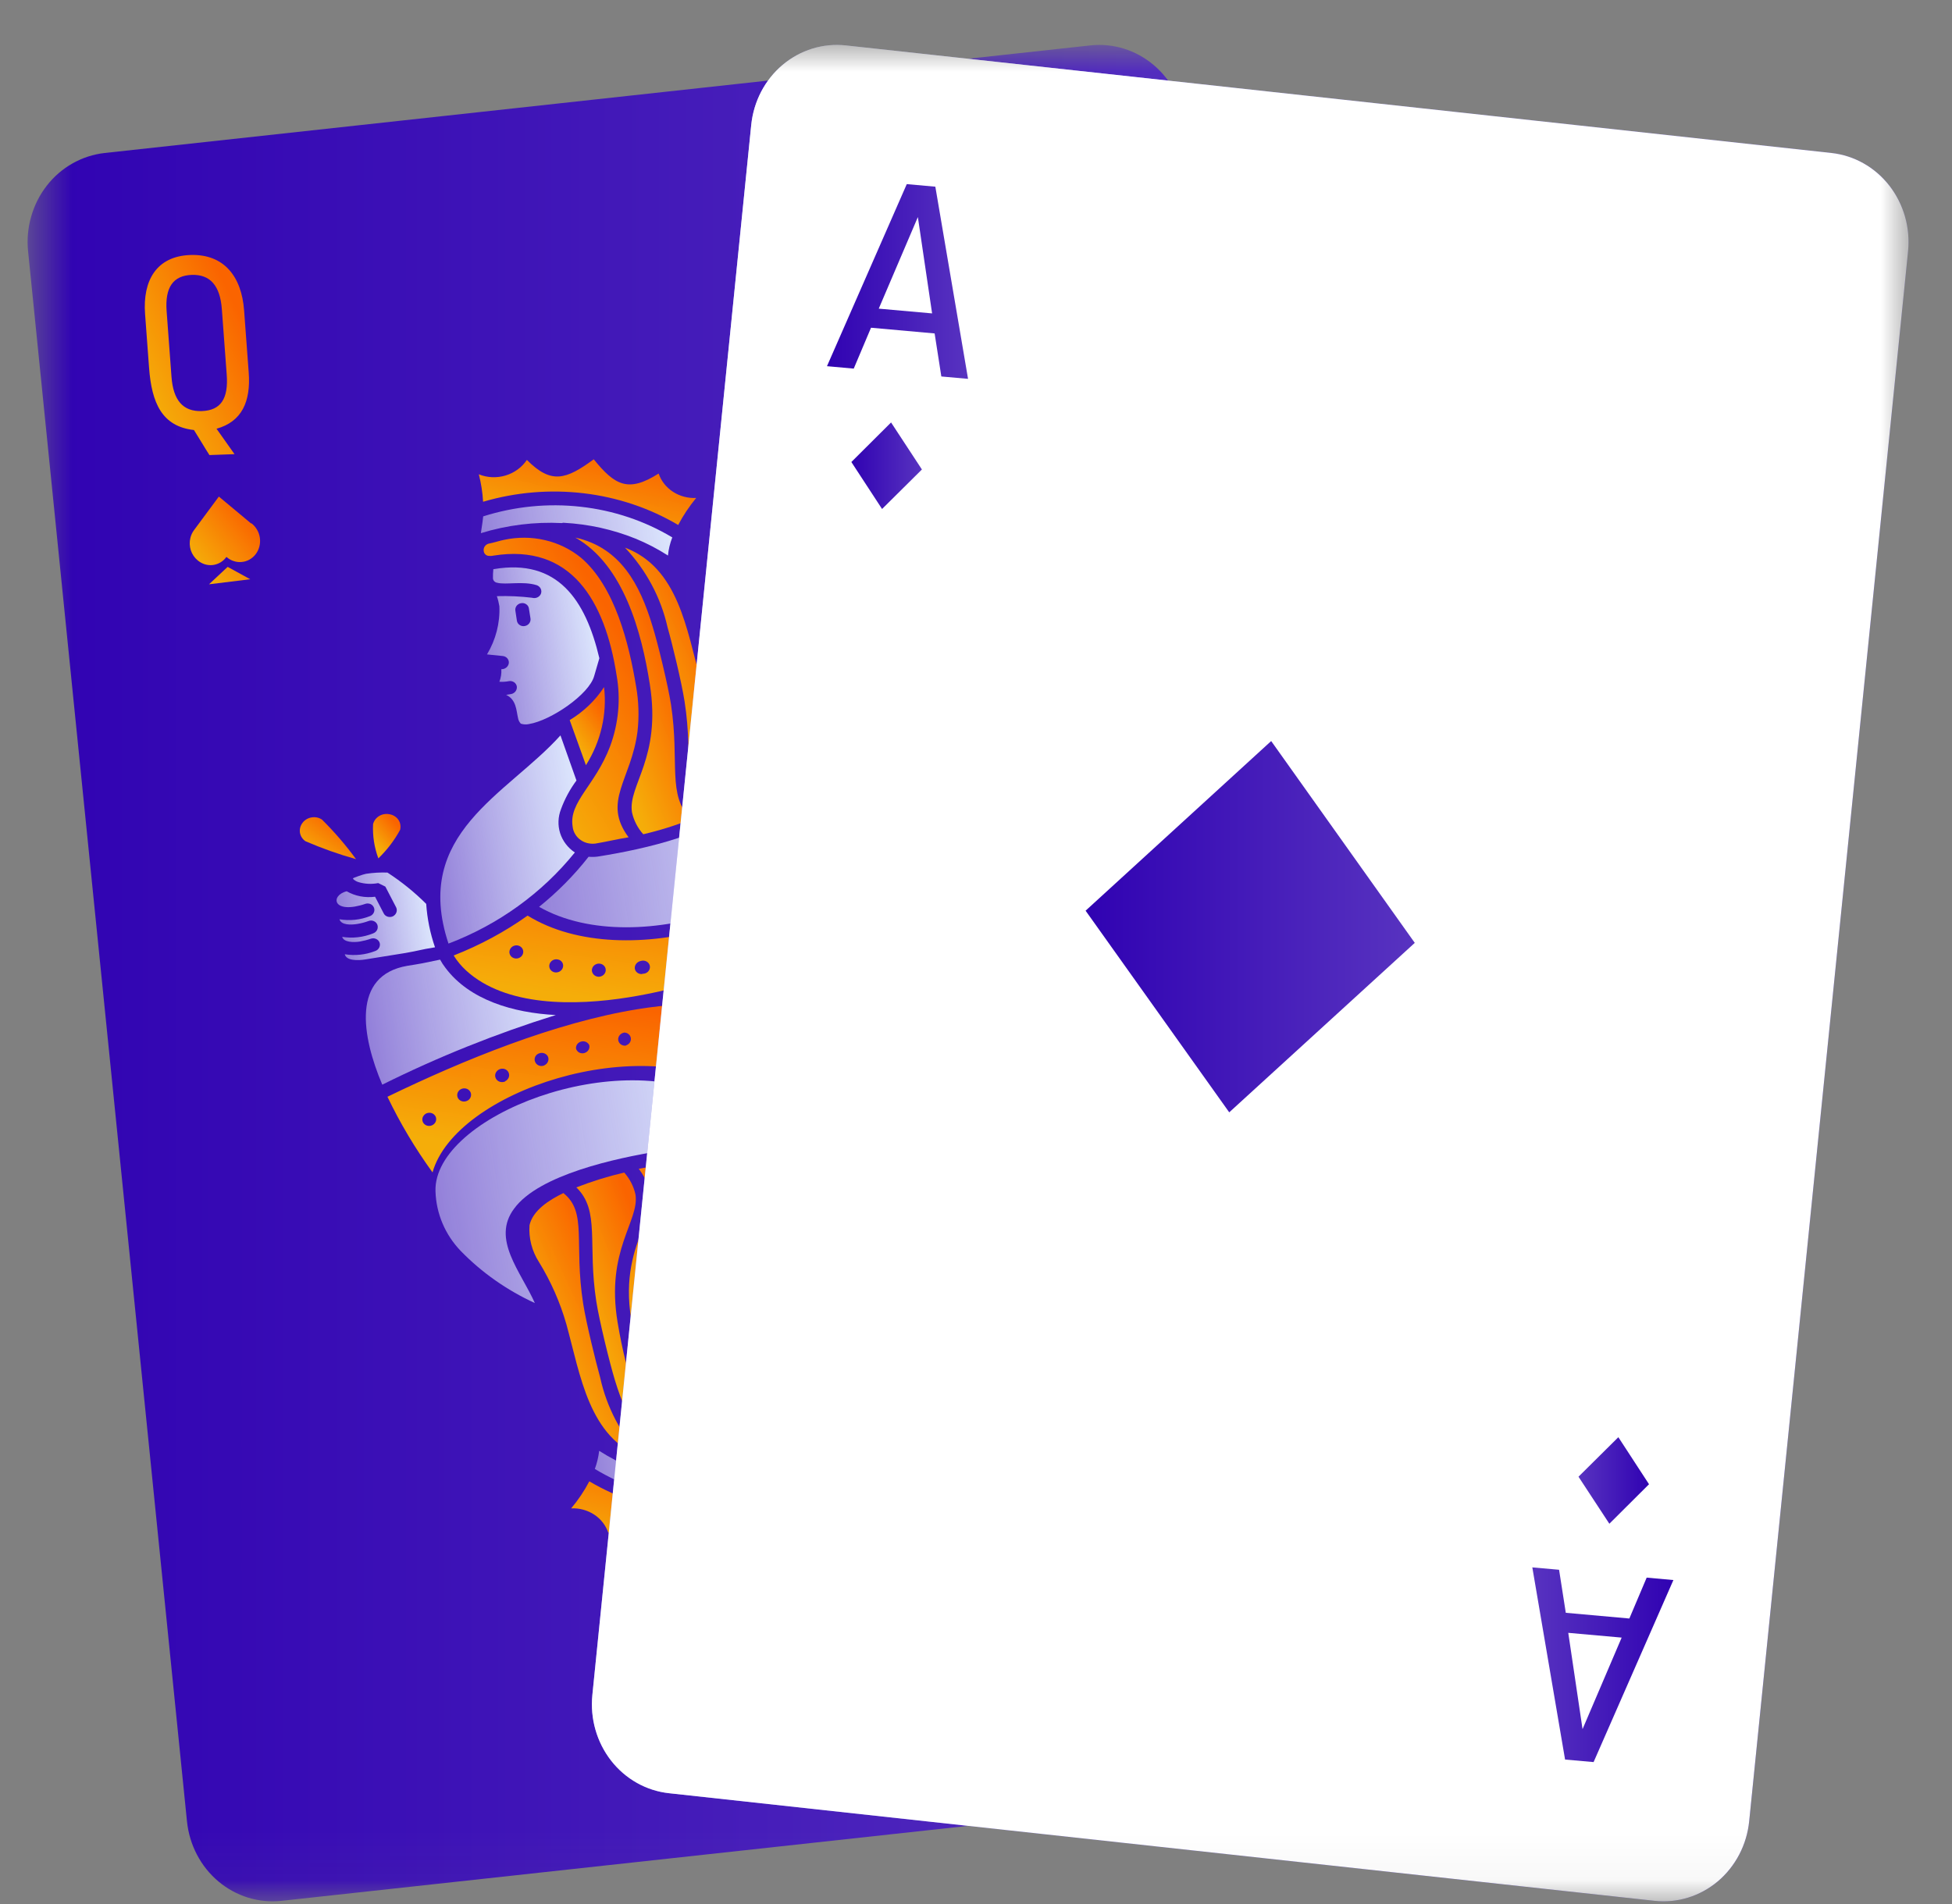 <svg width="41" height="40" viewBox="0 0 41 40" fill="none" xmlns="http://www.w3.org/2000/svg">
<rect x="0" y="0" width="41" height="40" fill="#808080" stroke="none"/>
<mask id="mask0_445_27921" style="mask-type:luminance" maskUnits="userSpaceOnUse" x="0" y="0" width="41" height="40">
<path d="M40.087 0.943H0.58V39.943H40.087V0.943Z" fill="white"/>
</mask>
<g mask="url(#mask0_445_27921)">
<path d="M22.901 0.954L2.199 3.214C1.963 3.24 1.734 3.314 1.525 3.432C1.317 3.549 1.132 3.708 0.983 3.9C0.834 4.092 0.722 4.312 0.655 4.549C0.587 4.785 0.565 5.033 0.59 5.278L3.927 38.261C3.952 38.507 4.023 38.745 4.136 38.961C4.249 39.178 4.402 39.37 4.587 39.525C4.771 39.68 4.984 39.796 5.211 39.866C5.439 39.936 5.677 39.959 5.914 39.933L26.616 37.672C26.852 37.646 27.081 37.573 27.289 37.455C27.498 37.337 27.682 37.178 27.832 36.986C27.981 36.795 28.093 36.574 28.16 36.338C28.227 36.101 28.249 35.853 28.224 35.608L24.888 2.625C24.863 2.38 24.792 2.142 24.678 1.925C24.565 1.708 24.412 1.517 24.227 1.362C24.043 1.207 23.831 1.091 23.603 1.021C23.376 0.951 23.137 0.928 22.901 0.954Z" fill="url(#paint0_linear_445_27921)"/>
<path d="M4.074 9.034C3.402 8.959 3.186 8.466 3.131 7.726L3.047 6.595C2.995 5.895 3.285 5.383 3.997 5.357C4.708 5.332 5.075 5.814 5.127 6.519L5.224 7.824C5.27 8.437 5.081 8.858 4.548 9.007L4.926 9.541L4.399 9.56C4.285 9.383 4.185 9.208 4.074 9.034ZM4.762 7.87L4.66 6.497C4.624 6.002 4.415 5.762 4.028 5.775C3.64 5.789 3.462 6.031 3.5 6.539L3.602 7.915C3.639 8.409 3.842 8.65 4.241 8.636C4.638 8.621 4.8 8.377 4.762 7.87Z" fill="url(#paint1_linear_445_27921)"/>
<path d="M4.073 11.14C4.038 11.188 4.013 11.242 3.999 11.3C3.977 11.385 3.981 11.476 4.008 11.56C4.036 11.644 4.086 11.718 4.153 11.773C4.198 11.81 4.249 11.838 4.303 11.855C4.358 11.871 4.415 11.877 4.471 11.87C4.528 11.863 4.582 11.844 4.631 11.815C4.68 11.786 4.722 11.747 4.756 11.7C4.801 11.739 4.852 11.769 4.908 11.787C4.963 11.806 5.022 11.812 5.079 11.806C5.137 11.801 5.193 11.783 5.243 11.754C5.294 11.725 5.338 11.686 5.373 11.639C5.409 11.591 5.434 11.537 5.449 11.478C5.463 11.42 5.467 11.358 5.458 11.298C5.45 11.238 5.43 11.18 5.399 11.128C5.369 11.076 5.329 11.03 5.282 10.994L5.272 10.995L4.597 10.432L4.073 11.14Z" fill="url(#paint2_linear_445_27921)"/>
<path d="M5.256 12.169L4.39 12.275L4.782 11.909L5.256 12.169Z" fill="url(#paint3_linear_445_27921)"/>
<path d="M20.284 24.869C20.236 24.928 20.167 24.967 20.091 24.979C20.015 24.991 19.938 24.976 19.875 24.935C19.617 24.671 19.38 24.39 19.165 24.094C19.53 24.195 19.887 24.321 20.233 24.47C20.296 24.515 20.336 24.583 20.345 24.658C20.355 24.733 20.333 24.809 20.284 24.869Z" fill="url(#paint4_linear_445_27921)"/>
<path d="M18.783 24.837C18.771 24.892 18.742 24.942 18.7 24.981C18.657 25.02 18.603 25.047 18.545 25.056C18.487 25.065 18.428 25.057 18.375 25.034C18.323 25.01 18.28 24.971 18.252 24.923C18.213 24.858 18.201 24.782 18.219 24.709C18.339 24.491 18.493 24.291 18.677 24.118C18.75 24.35 18.786 24.593 18.783 24.837Z" fill="url(#paint5_linear_445_27921)"/>
<path d="M8.404 17.434C8.284 17.654 8.13 17.856 7.947 18.033C7.862 17.804 7.824 17.56 7.836 17.315C7.844 17.279 7.861 17.245 7.883 17.215C7.906 17.186 7.934 17.16 7.967 17.141C8 17.122 8.037 17.108 8.075 17.103C8.113 17.097 8.151 17.099 8.188 17.107C8.226 17.114 8.261 17.128 8.292 17.149C8.324 17.169 8.35 17.195 8.37 17.226C8.39 17.256 8.404 17.29 8.409 17.326C8.415 17.362 8.413 17.398 8.404 17.434Z" fill="url(#paint6_linear_445_27921)"/>
<path d="M7.478 18.049C7.114 17.947 6.759 17.821 6.415 17.672C6.353 17.629 6.312 17.565 6.3 17.492C6.289 17.419 6.309 17.345 6.355 17.285C6.401 17.224 6.47 17.184 6.547 17.172C6.624 17.159 6.702 17.176 6.764 17.219C7.025 17.477 7.263 17.755 7.478 18.049Z" fill="url(#paint7_linear_445_27921)"/>
<path d="M9.137 19.901C8.818 19.952 8.798 19.972 8.514 20.021L7.667 20.157C7.517 20.181 7.272 20.185 7.242 20.047C7.455 20.082 7.676 20.059 7.879 19.98C7.916 19.968 7.946 19.942 7.964 19.909C7.981 19.876 7.985 19.838 7.973 19.804C7.967 19.786 7.958 19.771 7.945 19.757C7.932 19.744 7.917 19.733 7.899 19.725C7.882 19.717 7.863 19.713 7.844 19.712C7.824 19.712 7.805 19.715 7.787 19.721C7.713 19.747 7.636 19.766 7.559 19.78C7.429 19.801 7.22 19.799 7.187 19.681C7.405 19.717 7.63 19.692 7.836 19.609C7.873 19.596 7.903 19.57 7.92 19.537C7.936 19.503 7.939 19.465 7.927 19.43C7.921 19.413 7.912 19.398 7.899 19.384C7.887 19.37 7.872 19.36 7.854 19.352C7.837 19.344 7.819 19.34 7.8 19.339C7.781 19.338 7.761 19.341 7.743 19.348C7.665 19.377 7.584 19.398 7.502 19.411C7.369 19.433 7.164 19.436 7.13 19.312C7.347 19.349 7.571 19.326 7.776 19.244C7.81 19.229 7.836 19.204 7.851 19.172C7.866 19.14 7.868 19.104 7.856 19.072C7.844 19.039 7.82 19.012 7.789 18.996C7.757 18.98 7.719 18.976 7.684 18.985C6.986 19.223 6.928 18.811 7.282 18.724C7.46 18.826 7.67 18.866 7.878 18.839L8.06 19.19C8.077 19.223 8.107 19.247 8.144 19.258C8.18 19.269 8.22 19.266 8.255 19.249C8.288 19.231 8.314 19.202 8.326 19.168C8.338 19.133 8.337 19.096 8.321 19.063L8.094 18.626L7.944 18.552C7.804 18.579 7.661 18.572 7.527 18.531C7.492 18.52 7.46 18.503 7.432 18.481C7.432 18.481 7.411 18.457 7.413 18.451C7.415 18.445 7.628 18.367 7.688 18.357C7.837 18.334 7.988 18.326 8.138 18.331C8.433 18.523 8.706 18.743 8.952 18.989C8.973 19.3 9.035 19.607 9.137 19.901Z" fill="url(#paint8_linear_445_27921)"/>
<path d="M18.704 22.728C18.71 22.745 18.72 22.761 18.732 22.775C18.745 22.788 18.761 22.799 18.778 22.807C18.795 22.814 18.814 22.819 18.833 22.819C18.853 22.82 18.872 22.817 18.89 22.811C19.059 22.735 19.25 22.72 19.427 22.768C19.446 22.774 19.462 22.785 19.474 22.798C19.487 22.812 19.496 22.828 19.5 22.846C19.284 22.811 19.06 22.834 18.854 22.915C18.82 22.929 18.793 22.955 18.778 22.988C18.763 23.02 18.761 23.056 18.773 23.089C18.785 23.122 18.81 23.149 18.843 23.165C18.876 23.18 18.914 23.183 18.95 23.173C19.65 22.932 19.698 23.351 19.351 23.432C19.173 23.332 18.963 23.292 18.755 23.32L18.573 22.968C18.556 22.936 18.526 22.911 18.49 22.9C18.453 22.889 18.413 22.892 18.379 22.909C18.361 22.917 18.346 22.929 18.333 22.942C18.32 22.956 18.311 22.972 18.304 22.99C18.298 23.007 18.296 23.025 18.297 23.043C18.298 23.062 18.303 23.079 18.312 23.095L18.537 23.533L18.69 23.607C18.828 23.579 18.97 23.586 19.104 23.625C19.139 23.637 19.171 23.654 19.199 23.678C19.199 23.678 19.219 23.699 19.203 23.707C19.175 23.731 19.142 23.747 19.107 23.756C18.903 23.809 18.693 23.832 18.483 23.823C18.18 23.63 17.898 23.406 17.645 23.156C17.626 22.846 17.566 22.54 17.465 22.246C17.782 22.195 17.815 22.17 18.089 22.126L18.936 21.99C19.05 21.964 19.168 21.972 19.275 22.012C19.296 22.02 19.314 22.032 19.329 22.048C19.343 22.063 19.354 22.082 19.359 22.103C19.145 22.067 18.924 22.09 18.721 22.17C18.688 22.184 18.661 22.21 18.646 22.242C18.631 22.274 18.63 22.309 18.641 22.342C18.653 22.374 18.677 22.401 18.709 22.417C18.741 22.433 18.778 22.437 18.813 22.429C18.98 22.357 19.167 22.343 19.34 22.39C19.358 22.397 19.374 22.407 19.387 22.421C19.399 22.435 19.409 22.451 19.413 22.469C19.195 22.433 18.97 22.457 18.764 22.541C18.73 22.558 18.705 22.588 18.693 22.623C18.682 22.659 18.686 22.696 18.704 22.728Z" fill="url(#paint9_linear_445_27921)"/>
<path d="M14.654 27.019C14.363 27.197 14.117 27.435 13.935 27.715C13.869 27.147 14.002 26.569 14.313 26.072L14.654 27.019Z" fill="url(#paint10_linear_445_27921)"/>
<path d="M12.688 14.434C12.754 15.002 12.62 15.579 12.307 16.075L11.966 15.128C12.259 14.951 12.506 14.714 12.688 14.434Z" fill="url(#paint11_linear_445_27921)"/>
<path d="M16.554 32.186C16.379 32.113 16.18 32.103 15.994 32.159C15.809 32.214 15.649 32.331 15.545 32.488C15.04 31.976 14.728 32.072 14.141 32.501C13.7 31.956 13.418 31.796 12.778 32.203C12.726 32.047 12.622 31.912 12.481 31.819C12.34 31.727 12.171 31.68 11.997 31.688C12.145 31.512 12.273 31.321 12.378 31.12C12.979 31.474 13.655 31.701 14.361 31.785C15.068 31.869 15.789 31.808 16.476 31.607C16.485 31.802 16.511 31.996 16.554 32.186Z" fill="url(#paint12_linear_445_27921)"/>
<path d="M14.623 10.461C14.477 10.638 14.35 10.828 14.245 11.029C13.645 10.674 12.969 10.447 12.262 10.363C11.555 10.279 10.834 10.339 10.147 10.541C10.136 10.346 10.106 10.153 10.057 9.964C10.233 10.036 10.432 10.045 10.617 9.99C10.802 9.935 10.962 9.818 11.067 9.662C11.578 10.177 11.889 10.077 12.471 9.649C12.915 10.197 13.197 10.354 13.834 9.948C13.887 10.104 13.993 10.239 14.135 10.331C14.277 10.424 14.449 10.47 14.623 10.461Z" fill="url(#paint13_linear_445_27921)"/>
<path d="M16.461 30.561C16.467 30.595 16.46 30.631 16.441 30.661C16.421 30.691 16.391 30.713 16.356 30.723C16.274 30.736 16.092 30.793 16.035 30.802C15.75 30.864 15.456 30.863 15.175 30.797C14.893 30.732 14.634 30.604 14.417 30.425C13.703 29.817 13.407 28.621 13.259 27.723C12.964 25.922 14.122 25.494 13.417 24.554C13.646 24.517 13.919 24.451 14.072 24.426C14.439 24.367 14.702 24.648 14.565 25.105C14.47 25.422 14.046 25.827 13.804 26.463C13.627 26.945 13.58 27.459 13.669 27.958C14.162 31.128 16.18 30.428 16.373 30.463C16.397 30.469 16.418 30.482 16.433 30.499C16.449 30.517 16.458 30.538 16.461 30.561Z" fill="url(#paint14_linear_445_27921)"/>
<path d="M14.536 30.855C13.595 30.647 13.182 29.87 12.916 28.996C12.803 28.625 12.587 27.74 12.525 27.342C12.336 26.127 12.611 25.439 12.106 24.945C12.433 24.818 12.769 24.713 13.111 24.633C13.229 24.766 13.311 24.925 13.348 25.096C13.434 25.652 12.719 26.262 12.972 27.779C13.155 28.878 13.53 30.285 14.536 30.855Z" fill="url(#paint15_linear_445_27921)"/>
<path d="M13.49 30.621C12.37 30.196 12.197 28.912 11.896 27.819C11.765 27.36 11.571 26.921 11.32 26.512C11.172 26.282 11.103 26.012 11.122 25.739C11.192 25.427 11.534 25.21 11.833 25.064C12.341 25.466 12.049 26.102 12.249 27.387C12.311 27.787 12.515 28.612 12.606 28.939C12.743 29.566 13.047 30.144 13.49 30.621Z" fill="url(#paint16_linear_445_27921)"/>
<path d="M15.509 16.398C15.441 16.707 15.096 16.924 14.796 17.06C14.287 16.654 14.579 16.021 14.379 14.736C14.316 14.331 14.116 13.506 14.022 13.181C13.882 12.556 13.574 11.978 13.127 11.505C14.246 11.927 14.42 13.213 14.72 14.306C14.854 14.764 15.048 15.203 15.297 15.613C15.454 15.845 15.528 16.119 15.509 16.398Z" fill="url(#paint17_linear_445_27921)"/>
<path d="M14.515 17.212C14.189 17.342 13.853 17.447 13.511 17.526C13.393 17.394 13.311 17.235 13.274 17.064C13.186 16.497 13.896 15.926 13.649 14.377C13.477 13.271 13.093 11.863 12.085 11.294C13.028 11.501 13.441 12.275 13.705 13.153C13.82 13.52 14.033 14.406 14.095 14.807C14.278 16.023 14.008 16.707 14.515 17.212Z" fill="url(#paint18_linear_445_27921)"/>
<path d="M13.39 15.37C13.258 16.385 12.643 16.837 13.203 17.59C12.971 17.627 12.703 17.69 12.55 17.714C12.49 17.728 12.428 17.729 12.368 17.718C12.308 17.708 12.251 17.685 12.202 17.651C12.152 17.618 12.111 17.575 12.081 17.524C12.051 17.474 12.032 17.418 12.027 17.36C11.947 16.845 12.504 16.501 12.815 15.678C12.993 15.197 13.04 14.684 12.951 14.186C12.708 12.623 11.998 11.41 10.361 11.673C10.326 11.681 10.29 11.682 10.255 11.677C10.23 11.673 10.207 11.661 10.191 11.643C10.174 11.626 10.163 11.603 10.161 11.579C10.154 11.546 10.161 11.511 10.18 11.482C10.199 11.452 10.229 11.43 10.264 11.421C10.348 11.407 10.528 11.351 10.584 11.342C10.87 11.28 11.165 11.281 11.446 11.347C11.728 11.412 11.988 11.54 12.206 11.719C12.916 12.327 13.212 13.52 13.361 14.421C13.416 14.734 13.426 15.053 13.39 15.37Z" fill="url(#paint19_linear_445_27921)"/>
<path d="M17.534 17.517C17.056 19.221 13.157 20.519 11.082 19.235C10.603 19.576 10.081 19.857 9.529 20.073C9.601 20.19 9.69 20.296 9.792 20.39C10.622 21.149 12.067 21.135 13.216 20.95C14.96 20.669 16.889 19.88 18.482 19.109C18.216 18.552 17.899 18.019 17.534 17.517ZM10.866 20.135C10.828 20.141 10.789 20.132 10.758 20.111C10.727 20.09 10.707 20.058 10.701 20.022C10.697 19.995 10.701 19.967 10.714 19.942C10.726 19.917 10.746 19.896 10.771 19.881C10.795 19.867 10.824 19.86 10.852 19.86C10.881 19.861 10.909 19.87 10.932 19.886C10.955 19.902 10.973 19.924 10.982 19.949C10.992 19.975 10.993 20.003 10.986 20.029C10.979 20.056 10.964 20.08 10.943 20.099C10.921 20.118 10.895 20.13 10.866 20.135ZM11.824 20.32C11.817 20.347 11.803 20.371 11.781 20.39C11.76 20.41 11.734 20.422 11.705 20.427C11.677 20.432 11.648 20.429 11.621 20.418C11.595 20.407 11.573 20.389 11.558 20.366C11.543 20.343 11.536 20.316 11.537 20.288C11.538 20.261 11.548 20.234 11.565 20.212C11.582 20.189 11.606 20.172 11.633 20.162C11.66 20.152 11.69 20.151 11.718 20.157C11.736 20.16 11.754 20.167 11.769 20.177C11.785 20.188 11.798 20.201 11.808 20.216C11.818 20.231 11.824 20.248 11.827 20.266C11.83 20.284 11.829 20.302 11.824 20.32ZM12.573 20.52C12.534 20.519 12.498 20.503 12.472 20.477C12.445 20.45 12.431 20.415 12.432 20.378C12.434 20.351 12.443 20.325 12.46 20.302C12.477 20.28 12.501 20.263 12.528 20.253C12.555 20.243 12.584 20.241 12.612 20.247C12.64 20.253 12.665 20.266 12.684 20.286C12.704 20.305 12.717 20.33 12.721 20.357C12.726 20.384 12.722 20.411 12.71 20.436C12.698 20.461 12.679 20.483 12.654 20.497C12.63 20.512 12.601 20.52 12.573 20.52ZM13.493 20.462C13.455 20.467 13.417 20.457 13.387 20.435C13.357 20.414 13.338 20.381 13.333 20.346C13.33 20.309 13.342 20.272 13.366 20.243C13.391 20.213 13.426 20.194 13.464 20.187C13.485 20.181 13.507 20.179 13.528 20.182C13.549 20.185 13.569 20.192 13.587 20.203C13.605 20.214 13.62 20.228 13.631 20.246C13.642 20.263 13.649 20.282 13.651 20.303C13.653 20.323 13.65 20.343 13.643 20.363C13.636 20.382 13.624 20.4 13.609 20.415C13.594 20.429 13.575 20.441 13.555 20.448C13.535 20.455 13.513 20.458 13.492 20.457L13.493 20.462ZM14.402 20.299C14.374 20.306 14.345 20.304 14.318 20.295C14.292 20.286 14.268 20.27 14.252 20.248C14.235 20.226 14.226 20.2 14.225 20.173C14.224 20.146 14.232 20.119 14.246 20.095C14.261 20.072 14.283 20.053 14.309 20.041C14.335 20.029 14.364 20.025 14.393 20.028C14.421 20.032 14.447 20.043 14.468 20.061C14.489 20.079 14.505 20.102 14.511 20.128C14.52 20.164 14.514 20.202 14.493 20.234C14.473 20.266 14.44 20.29 14.402 20.299ZM15.283 20.029C15.265 20.036 15.246 20.039 15.226 20.039C15.207 20.039 15.188 20.035 15.17 20.027C15.153 20.02 15.137 20.01 15.124 19.996C15.111 19.983 15.101 19.967 15.094 19.95C15.088 19.933 15.085 19.915 15.086 19.896C15.087 19.878 15.092 19.86 15.1 19.843C15.109 19.827 15.121 19.812 15.135 19.799C15.15 19.787 15.167 19.777 15.185 19.771C15.221 19.758 15.261 19.76 15.296 19.775C15.331 19.79 15.357 19.817 15.371 19.85C15.384 19.885 15.382 19.923 15.366 19.956C15.349 19.989 15.319 20.016 15.283 20.029ZM16.132 19.684C16.115 19.692 16.096 19.697 16.076 19.698C16.057 19.7 16.038 19.697 16.02 19.691C16.001 19.685 15.985 19.676 15.97 19.663C15.956 19.651 15.945 19.636 15.937 19.62C15.925 19.595 15.922 19.568 15.927 19.541C15.931 19.514 15.944 19.489 15.964 19.468C15.983 19.448 16.009 19.434 16.037 19.427C16.064 19.42 16.094 19.421 16.12 19.43C16.147 19.439 16.171 19.455 16.188 19.477C16.204 19.498 16.214 19.524 16.215 19.551C16.217 19.578 16.209 19.605 16.195 19.629C16.18 19.653 16.158 19.672 16.132 19.684ZM16.935 19.265C16.902 19.281 16.864 19.285 16.829 19.277C16.793 19.268 16.763 19.246 16.744 19.217C16.725 19.187 16.719 19.151 16.727 19.117C16.735 19.082 16.756 19.052 16.786 19.031C16.802 19.02 16.821 19.012 16.84 19.008C16.86 19.004 16.88 19.004 16.9 19.007C16.919 19.011 16.938 19.018 16.954 19.029C16.97 19.04 16.984 19.053 16.994 19.069C17.004 19.085 17.011 19.103 17.013 19.122C17.016 19.141 17.014 19.16 17.009 19.178C17.003 19.196 16.994 19.213 16.981 19.228C16.969 19.243 16.953 19.256 16.935 19.265ZM17.616 18.769C17.588 18.773 17.559 18.77 17.533 18.759C17.507 18.748 17.485 18.729 17.47 18.706C17.455 18.683 17.448 18.656 17.45 18.629C17.451 18.602 17.461 18.575 17.478 18.553C17.495 18.53 17.519 18.513 17.546 18.503C17.573 18.494 17.603 18.492 17.631 18.498C17.659 18.504 17.684 18.518 17.703 18.538C17.722 18.558 17.735 18.582 17.739 18.609C17.744 18.644 17.736 18.68 17.715 18.709C17.693 18.739 17.661 18.759 17.625 18.767L17.616 18.769Z" fill="url(#paint20_linear_445_27921)"/>
<path d="M16.828 21.76C15.998 21.001 14.554 21.014 13.405 21.199C11.663 21.479 9.728 22.27 8.138 23.041C8.404 23.596 8.721 24.128 9.085 24.63C9.564 22.926 13.466 21.63 15.541 22.914C16.02 22.573 16.542 22.29 17.094 22.073C17.021 21.957 16.931 21.852 16.828 21.76ZM9.038 23.652C9.009 23.656 8.98 23.653 8.954 23.642C8.928 23.63 8.906 23.612 8.891 23.589C8.877 23.566 8.87 23.539 8.871 23.512C8.872 23.484 8.882 23.458 8.9 23.436C8.917 23.413 8.94 23.396 8.967 23.386C8.995 23.377 9.024 23.375 9.052 23.381C9.08 23.387 9.105 23.401 9.124 23.421C9.144 23.44 9.156 23.465 9.16 23.492C9.166 23.528 9.156 23.566 9.133 23.595C9.11 23.625 9.076 23.645 9.038 23.652ZM9.823 23.12C9.798 23.134 9.77 23.142 9.741 23.141C9.712 23.14 9.684 23.131 9.661 23.115C9.638 23.099 9.621 23.077 9.611 23.051C9.602 23.026 9.601 22.998 9.608 22.971C9.615 22.944 9.631 22.92 9.652 22.901C9.674 22.883 9.7 22.871 9.729 22.866C9.758 22.862 9.787 22.866 9.813 22.877C9.839 22.889 9.86 22.908 9.875 22.931C9.894 22.962 9.9 22.999 9.89 23.034C9.881 23.069 9.858 23.1 9.826 23.119L9.823 23.12ZM10.609 22.72C10.591 22.728 10.572 22.732 10.552 22.733C10.533 22.734 10.513 22.731 10.495 22.725C10.477 22.719 10.46 22.709 10.446 22.697C10.432 22.684 10.421 22.669 10.413 22.653C10.405 22.636 10.401 22.618 10.4 22.599C10.4 22.581 10.403 22.562 10.41 22.545C10.417 22.528 10.427 22.512 10.441 22.498C10.454 22.484 10.47 22.473 10.488 22.465C10.505 22.457 10.524 22.452 10.543 22.451C10.562 22.45 10.581 22.452 10.599 22.458C10.617 22.463 10.633 22.473 10.647 22.485C10.661 22.497 10.672 22.511 10.68 22.527C10.688 22.544 10.693 22.561 10.694 22.58C10.695 22.598 10.692 22.616 10.686 22.634C10.679 22.651 10.669 22.667 10.656 22.681C10.644 22.695 10.628 22.706 10.611 22.714L10.609 22.72ZM11.425 22.386C11.407 22.392 11.387 22.395 11.368 22.395C11.349 22.394 11.33 22.39 11.312 22.382C11.295 22.374 11.28 22.363 11.267 22.35C11.254 22.337 11.245 22.321 11.238 22.303C11.232 22.287 11.228 22.269 11.229 22.251C11.23 22.233 11.235 22.215 11.243 22.198C11.251 22.182 11.263 22.167 11.277 22.155C11.292 22.143 11.309 22.134 11.327 22.128C11.363 22.115 11.403 22.116 11.438 22.131C11.473 22.145 11.5 22.173 11.513 22.207C11.524 22.239 11.522 22.274 11.508 22.305C11.495 22.337 11.47 22.362 11.438 22.378L11.425 22.386ZM12.272 22.123C12.254 22.128 12.235 22.13 12.216 22.127C12.197 22.125 12.179 22.119 12.162 22.11C12.146 22.101 12.132 22.089 12.121 22.074C12.11 22.06 12.102 22.043 12.098 22.026C12.096 21.993 12.106 21.961 12.126 21.934C12.147 21.908 12.176 21.889 12.209 21.881C12.242 21.872 12.277 21.875 12.308 21.889C12.338 21.903 12.363 21.927 12.377 21.956C12.385 21.988 12.381 22.023 12.364 22.053C12.347 22.083 12.319 22.106 12.286 22.118L12.272 22.123ZM13.145 21.966C13.126 21.969 13.107 21.968 13.088 21.963C13.07 21.958 13.053 21.95 13.038 21.939C13.023 21.928 13.011 21.914 13.002 21.898C12.992 21.883 12.987 21.865 12.985 21.847C12.981 21.811 12.993 21.774 13.017 21.746C13.041 21.717 13.076 21.698 13.114 21.692C13.147 21.693 13.179 21.705 13.204 21.726C13.229 21.747 13.245 21.776 13.25 21.807C13.255 21.839 13.248 21.871 13.231 21.899C13.214 21.926 13.187 21.948 13.155 21.959L13.145 21.966ZM14.025 21.912C14.006 21.913 13.987 21.909 13.969 21.902C13.952 21.895 13.936 21.885 13.923 21.872C13.91 21.859 13.9 21.843 13.893 21.827C13.887 21.81 13.884 21.792 13.885 21.773C13.883 21.754 13.887 21.735 13.894 21.717C13.901 21.699 13.912 21.682 13.926 21.668C13.94 21.654 13.957 21.643 13.976 21.636C13.994 21.628 14.014 21.624 14.035 21.625C14.055 21.625 14.075 21.629 14.093 21.637C14.111 21.645 14.127 21.656 14.14 21.67C14.153 21.685 14.163 21.701 14.169 21.72C14.175 21.738 14.177 21.757 14.174 21.776C14.172 21.81 14.156 21.842 14.131 21.866C14.105 21.89 14.071 21.904 14.035 21.905L14.025 21.912ZM15.064 21.896C15.057 21.922 15.043 21.947 15.021 21.966C15 21.985 14.974 21.998 14.945 22.003C14.917 22.008 14.887 22.005 14.861 21.994C14.835 21.983 14.813 21.965 14.798 21.942C14.783 21.918 14.776 21.892 14.777 21.864C14.778 21.837 14.788 21.81 14.805 21.788C14.822 21.765 14.846 21.748 14.873 21.738C14.9 21.728 14.93 21.726 14.958 21.732C14.977 21.734 14.995 21.74 15.011 21.749C15.027 21.758 15.042 21.771 15.053 21.785C15.064 21.8 15.072 21.816 15.076 21.834C15.08 21.852 15.081 21.87 15.077 21.888L15.064 21.896ZM15.785 22.292C15.767 22.295 15.748 22.295 15.729 22.291C15.711 22.287 15.693 22.28 15.678 22.27C15.662 22.259 15.649 22.246 15.64 22.231C15.63 22.216 15.623 22.199 15.621 22.181C15.613 22.162 15.611 22.142 15.613 22.121C15.615 22.101 15.622 22.081 15.633 22.063C15.644 22.046 15.659 22.03 15.677 22.018C15.695 22.007 15.715 21.999 15.736 21.995C15.758 21.992 15.779 21.993 15.8 21.999C15.821 22.004 15.84 22.014 15.855 22.027C15.871 22.041 15.884 22.058 15.892 22.076C15.9 22.095 15.904 22.115 15.903 22.136C15.907 22.168 15.898 22.201 15.879 22.228C15.86 22.255 15.832 22.275 15.799 22.284L15.785 22.292Z" fill="url(#paint21_linear_445_27921)"/>
<path d="M16.177 29.909C15.995 29.859 15.631 29.95 15.347 29.854C15.327 29.849 15.309 29.84 15.293 29.829C15.277 29.817 15.265 29.802 15.255 29.785C15.246 29.768 15.241 29.75 15.24 29.731C15.239 29.712 15.242 29.692 15.249 29.674C15.256 29.656 15.267 29.639 15.281 29.625C15.295 29.611 15.312 29.6 15.331 29.593C15.349 29.585 15.369 29.581 15.39 29.581C15.41 29.581 15.43 29.586 15.448 29.594C15.692 29.622 15.938 29.632 16.185 29.625C16.163 29.557 16.145 29.486 16.132 29.415C16.116 29.064 16.206 28.713 16.391 28.404L16.062 28.369C16.023 28.365 15.988 28.347 15.964 28.318C15.94 28.289 15.929 28.252 15.934 28.215C15.94 28.179 15.96 28.147 15.989 28.124C16.019 28.102 16.057 28.091 16.094 28.093C16.082 27.999 16.094 27.904 16.129 27.814C16.064 27.812 15.999 27.816 15.934 27.826C15.915 27.83 15.896 27.831 15.877 27.827C15.859 27.824 15.841 27.817 15.825 27.807C15.809 27.797 15.796 27.784 15.786 27.769C15.776 27.754 15.77 27.737 15.767 27.719C15.763 27.701 15.764 27.683 15.768 27.665C15.772 27.647 15.779 27.631 15.79 27.616C15.801 27.601 15.815 27.588 15.831 27.578C15.847 27.568 15.865 27.561 15.884 27.558C15.918 27.549 15.953 27.544 15.988 27.541C15.773 27.441 15.778 27.21 15.739 27.058C15.734 27.012 15.714 26.97 15.683 26.935C15.628 26.916 15.568 26.913 15.511 26.927C15.053 27.001 14.244 27.548 14.137 27.94L14.033 28.307C14.309 29.547 14.916 30.397 16.239 30.178L16.256 30.175C16.264 30.113 16.267 30.05 16.264 29.988C16.26 29.968 16.249 29.949 16.234 29.935C16.218 29.921 16.198 29.912 16.177 29.909ZM15.598 28.994C15.636 28.988 15.675 28.997 15.706 29.018C15.737 29.039 15.757 29.071 15.763 29.108C15.774 29.177 15.784 29.246 15.796 29.319C15.801 29.355 15.792 29.392 15.768 29.422C15.745 29.451 15.711 29.472 15.673 29.478C15.654 29.481 15.635 29.481 15.617 29.477C15.598 29.474 15.581 29.466 15.565 29.456C15.55 29.446 15.537 29.433 15.527 29.418C15.517 29.402 15.511 29.385 15.508 29.367L15.475 29.154C15.472 29.136 15.473 29.117 15.477 29.1C15.482 29.082 15.49 29.065 15.501 29.05C15.513 29.035 15.527 29.023 15.544 29.013C15.56 29.003 15.579 28.997 15.598 28.994Z" fill="url(#paint22_linear_445_27921)"/>
<path d="M10.379 11.955L10.362 11.958C10.355 12.021 10.353 12.085 10.354 12.148C10.355 12.172 10.365 12.194 10.381 12.211C10.397 12.228 10.42 12.24 10.444 12.243C10.625 12.291 10.987 12.202 11.277 12.295C11.313 12.309 11.341 12.334 11.357 12.367C11.373 12.4 11.375 12.438 11.362 12.473C11.348 12.507 11.321 12.535 11.286 12.551C11.251 12.566 11.212 12.569 11.176 12.558C10.931 12.528 10.683 12.517 10.436 12.524C10.46 12.593 10.477 12.665 10.489 12.737C10.504 13.088 10.414 13.439 10.229 13.748L10.562 13.782C10.6 13.786 10.635 13.805 10.658 13.833C10.681 13.862 10.692 13.898 10.687 13.934C10.681 13.97 10.662 14.002 10.633 14.025C10.604 14.048 10.567 14.06 10.53 14.058C10.536 14.148 10.522 14.238 10.489 14.322C10.556 14.327 10.622 14.323 10.687 14.31C10.706 14.306 10.725 14.306 10.744 14.31C10.763 14.314 10.78 14.321 10.796 14.331C10.811 14.341 10.825 14.354 10.835 14.37C10.845 14.385 10.852 14.402 10.855 14.419C10.86 14.456 10.851 14.492 10.829 14.523C10.806 14.553 10.773 14.574 10.735 14.581L10.631 14.598C10.846 14.697 10.844 14.928 10.88 15.081C10.887 15.126 10.907 15.168 10.939 15.203C10.994 15.221 11.054 15.224 11.111 15.211C11.568 15.137 12.377 14.588 12.481 14.199L12.589 13.828C12.298 12.594 11.707 11.733 10.379 11.955ZM11.022 13.152C11.004 13.156 10.984 13.155 10.966 13.152C10.947 13.148 10.93 13.141 10.915 13.13C10.899 13.12 10.886 13.107 10.877 13.092C10.867 13.077 10.86 13.06 10.857 13.042L10.825 12.831C10.822 12.813 10.822 12.795 10.827 12.777C10.831 12.76 10.839 12.743 10.85 12.728C10.861 12.713 10.875 12.701 10.892 12.691C10.908 12.681 10.926 12.675 10.945 12.672C10.963 12.668 10.983 12.669 11.001 12.672C11.02 12.676 11.037 12.683 11.052 12.694C11.068 12.704 11.081 12.717 11.09 12.732C11.1 12.747 11.107 12.764 11.109 12.782C11.121 12.854 11.132 12.924 11.142 12.991C11.145 13.008 11.144 13.027 11.14 13.044C11.136 13.062 11.128 13.079 11.117 13.094C11.106 13.109 11.092 13.122 11.075 13.132C11.059 13.142 11.041 13.149 11.022 13.152Z" fill="url(#paint23_linear_445_27921)"/>
<path d="M16.531 30.958C16.488 31.239 16.488 31.239 16.482 31.314C15.817 31.523 15.114 31.591 14.425 31.513C13.735 31.434 13.076 31.212 12.494 30.86C12.539 30.737 12.57 30.609 12.585 30.479C12.8 30.617 13.029 30.736 13.268 30.834C13.742 31.025 14.249 31.136 14.766 31.163C14.78 31.163 14.793 31.161 14.806 31.157C15.386 31.191 15.971 31.124 16.531 30.958Z" fill="url(#paint24_linear_445_27921)"/>
<path d="M14.121 11.29C14.073 11.413 14.042 11.541 14.03 11.671C13.814 11.532 13.584 11.412 13.344 11.314C12.87 11.123 12.363 11.011 11.845 10.983C11.831 10.981 11.816 10.983 11.803 10.989C11.229 10.96 10.651 11.031 10.1 11.201C10.134 10.973 10.143 10.92 10.149 10.848C10.811 10.638 11.51 10.569 12.197 10.646C12.884 10.722 13.541 10.942 14.121 11.29Z" fill="url(#paint25_linear_445_27921)"/>
<path d="M12.074 17.909C11.386 18.762 10.468 19.425 9.42 19.823C8.651 17.504 10.652 16.695 11.772 15.449L12.108 16.397C11.971 16.582 11.862 16.784 11.784 16.997C11.72 17.16 11.713 17.338 11.765 17.503C11.818 17.668 11.926 17.81 12.074 17.909Z" fill="url(#paint26_linear_445_27921)"/>
<path d="M15.116 23.125C14.729 23.436 14.381 23.789 14.079 24.176C14.001 24.168 13.921 24.171 13.843 24.184C12.948 24.328 11.315 24.679 10.798 25.392C10.319 26.033 10.936 26.706 11.234 27.375C10.647 27.105 10.12 26.735 9.678 26.281C9.349 25.939 9.161 25.494 9.147 25.025C9.099 23.453 13.017 21.927 15.116 23.125Z" fill="url(#paint27_linear_445_27921)"/>
<path d="M14.85 26.697L14.514 25.766C14.652 25.581 14.762 25.379 14.841 25.166C14.911 24.998 14.92 24.815 14.866 24.644C14.813 24.474 14.701 24.327 14.547 24.227C15.236 23.375 16.154 22.713 17.202 22.316C17.969 24.646 15.968 25.452 14.85 26.697Z" fill="url(#paint28_linear_445_27921)"/>
<path d="M17.292 17.151C17.341 18.714 13.434 20.252 11.323 19.051C11.711 18.739 12.06 18.386 12.363 17.999C12.441 18.006 12.521 18.003 12.599 17.988C13.491 17.845 15.127 17.497 15.644 16.784C16.123 16.142 15.502 15.465 15.208 14.8C15.794 15.069 16.321 15.44 16.761 15.894C17.092 16.236 17.28 16.682 17.292 17.151Z" fill="url(#paint29_linear_445_27921)"/>
<path d="M18.079 21.854C17.78 21.902 17.765 21.904 17.393 21.983C17.359 21.924 17.322 21.867 17.282 21.812C16.775 21.138 15.857 20.867 14.963 20.817C16.215 20.423 17.434 19.934 18.607 19.354C19.027 20.398 19.241 21.659 18.079 21.854Z" fill="url(#paint30_linear_445_27921)"/>
<path d="M11.674 21.324C10.42 21.715 9.201 22.204 8.029 22.787C7.595 21.762 7.383 20.49 8.556 20.29C8.855 20.242 8.869 20.24 9.244 20.16C9.276 20.22 9.313 20.277 9.355 20.331C9.859 21.008 10.781 21.279 11.674 21.324Z" fill="url(#paint31_linear_445_27921)"/>
<path d="M38.468 3.214L17.766 0.954C17.53 0.928 17.291 0.951 17.063 1.021C16.836 1.091 16.624 1.207 16.439 1.362C16.255 1.517 16.101 1.709 15.988 1.925C15.875 2.142 15.804 2.38 15.779 2.625L12.442 35.609C12.392 36.104 12.534 36.6 12.835 36.987C13.137 37.374 13.574 37.62 14.051 37.672L34.753 39.933C34.989 39.959 35.228 39.936 35.455 39.866C35.683 39.796 35.895 39.68 36.08 39.525C36.264 39.37 36.417 39.178 36.531 38.961C36.644 38.745 36.715 38.507 36.74 38.262L40.077 5.278C40.127 4.783 39.985 4.287 39.684 3.9C39.382 3.513 38.945 3.266 38.468 3.214Z" fill="url(#paint32_linear_445_27921)"/>
<path d="M38.468 3.214L17.766 0.954C17.53 0.928 17.291 0.951 17.063 1.021C16.836 1.091 16.624 1.207 16.439 1.362C16.255 1.517 16.101 1.709 15.988 1.925C15.875 2.142 15.804 2.38 15.779 2.625L12.442 35.609C12.392 36.104 12.534 36.6 12.835 36.987C13.137 37.374 13.574 37.62 14.051 37.672L34.753 39.933C34.989 39.959 35.228 39.936 35.455 39.866C35.683 39.796 35.895 39.68 36.08 39.525C36.264 39.37 36.417 39.178 36.531 38.961C36.644 38.745 36.715 38.507 36.74 38.262L40.077 5.278C40.127 4.783 39.985 4.287 39.684 3.9C39.382 3.513 38.945 3.266 38.468 3.214Z" fill="white"/>
<path d="M25.819 23.368L22.802 19.132L26.7 15.568L29.716 19.808L25.819 23.368Z" fill="url(#paint33_linear_445_27921)"/>
<path d="M18.527 10.693L17.882 9.706L18.716 8.875L19.364 9.863L18.527 10.693Z" fill="url(#paint34_linear_445_27921)"/>
<path d="M19.631 7.005L18.295 6.885L17.932 7.744L17.37 7.693L19.046 3.868L19.646 3.922L20.333 7.959L19.772 7.909L19.631 7.005ZM18.457 6.484L19.578 6.584L19.279 4.56L18.458 6.483L18.457 6.484Z" fill="url(#paint35_linear_445_27921)"/>
<path d="M33.992 30.193L34.636 31.181L33.803 32.011L33.155 31.023L33.992 30.193Z" fill="url(#paint36_linear_445_27921)"/>
<path d="M32.888 33.882L34.223 34.002L34.587 33.143L35.148 33.194L33.472 37.018L32.873 36.965L32.185 32.928L32.747 32.978L32.888 33.882ZM34.061 34.403L32.94 34.303L33.24 36.326L34.061 34.404L34.061 34.403Z" fill="url(#paint37_linear_445_27921)"/>
</g>
<defs>
<linearGradient id="paint0_linear_445_27921" x1="0.58" y1="20.459" x2="28.234" y2="20.459" gradientUnits="userSpaceOnUse">
<stop stop-color="#3002B2"/>
<stop offset="1" stop-color="#5833C0"/>
</linearGradient>
<linearGradient id="paint1_linear_445_27921" x1="4.859" y1="6.23" x2="2.637" y2="7.289" gradientUnits="userSpaceOnUse">
<stop stop-color="#FA6400"/>
<stop offset="1" stop-color="#FFB500" stop-opacity="0.95"/>
</linearGradient>
<linearGradient id="paint2_linear_445_27921" x1="5.16" y1="10.79" x2="4.048" y2="11.706" gradientUnits="userSpaceOnUse">
<stop stop-color="#FA6400"/>
<stop offset="1" stop-color="#FFB500" stop-opacity="0.95"/>
</linearGradient>
<linearGradient id="paint3_linear_445_27921" x1="5.16" y1="10.79" x2="4.048" y2="11.706" gradientUnits="userSpaceOnUse">
<stop stop-color="#FA6400"/>
<stop offset="1" stop-color="#FFB500" stop-opacity="0.95"/>
</linearGradient>
<linearGradient id="paint4_linear_445_27921" x1="20.054" y1="24.155" x2="19.518" y2="24.925" gradientUnits="userSpaceOnUse">
<stop stop-color="#FA6400"/>
<stop offset="1" stop-color="#FFB500" stop-opacity="0.95"/>
</linearGradient>
<linearGradient id="paint5_linear_445_27921" x1="18.616" y1="24.308" x2="18.151" y2="24.723" gradientUnits="userSpaceOnUse">
<stop stop-color="#FA6400"/>
<stop offset="1" stop-color="#FFB500" stop-opacity="0.95"/>
</linearGradient>
<linearGradient id="paint6_linear_445_27921" x1="8.279" y1="17.25" x2="7.813" y2="17.674" gradientUnits="userSpaceOnUse">
<stop stop-color="#FA6400"/>
<stop offset="1" stop-color="#FFB500" stop-opacity="0.95"/>
</linearGradient>
<linearGradient id="paint7_linear_445_27921" x1="7.145" y1="17.278" x2="6.614" y2="18.046" gradientUnits="userSpaceOnUse">
<stop stop-color="#FA6400"/>
<stop offset="1" stop-color="#FFB500" stop-opacity="0.95"/>
</linearGradient>
<linearGradient id="paint8_linear_445_27921" x1="7.132" y1="19.346" x2="9.006" y2="19.054" gradientUnits="userSpaceOnUse">
<stop stop-color="#EAF0FD" stop-opacity="0.5"/>
<stop offset="1" stop-color="#DCE6FD"/>
</linearGradient>
<linearGradient id="paint9_linear_445_27921" x1="17.599" y1="23.107" x2="19.496" y2="22.812" gradientUnits="userSpaceOnUse">
<stop stop-color="#EAF0FD" stop-opacity="0.5"/>
<stop offset="1" stop-color="#DCE6FD"/>
</linearGradient>
<linearGradient id="paint10_linear_445_27921" x1="14.392" y1="26.372" x2="13.656" y2="26.91" gradientUnits="userSpaceOnUse">
<stop stop-color="#FA6400"/>
<stop offset="1" stop-color="#FFB500" stop-opacity="0.95"/>
</linearGradient>
<linearGradient id="paint11_linear_445_27921" x1="12.578" y1="14.764" x2="11.841" y2="15.305" gradientUnits="userSpaceOnUse">
<stop stop-color="#FA6400"/>
<stop offset="1" stop-color="#FFB500" stop-opacity="0.95"/>
</linearGradient>
<linearGradient id="paint12_linear_445_27921" x1="15.502" y1="30.988" x2="14.981" y2="33.097" gradientUnits="userSpaceOnUse">
<stop stop-color="#FA6400"/>
<stop offset="1" stop-color="#FFB500" stop-opacity="0.95"/>
</linearGradient>
<linearGradient id="paint13_linear_445_27921" x1="13.616" y1="9.623" x2="13.094" y2="11.732" gradientUnits="userSpaceOnUse">
<stop stop-color="#FA6400"/>
<stop offset="1" stop-color="#FFB500" stop-opacity="0.95"/>
</linearGradient>
<linearGradient id="paint14_linear_445_27921" x1="15.147" y1="25.576" x2="12.431" y2="27.207" gradientUnits="userSpaceOnUse">
<stop stop-color="#FA6400"/>
<stop offset="1" stop-color="#FFB500" stop-opacity="0.95"/>
</linearGradient>
<linearGradient id="paint15_linear_445_27921" x1="13.463" y1="25.851" x2="11.772" y2="26.529" gradientUnits="userSpaceOnUse">
<stop stop-color="#FA6400"/>
<stop offset="1" stop-color="#FFB500" stop-opacity="0.95"/>
</linearGradient>
<linearGradient id="paint16_linear_445_27921" x1="12.468" y1="26.112" x2="10.685" y2="26.92" gradientUnits="userSpaceOnUse">
<stop stop-color="#FA6400"/>
<stop offset="1" stop-color="#FFB500" stop-opacity="0.95"/>
</linearGradient>
<linearGradient id="paint17_linear_445_27921" x1="14.599" y1="12.418" x2="12.806" y2="13.234" gradientUnits="userSpaceOnUse">
<stop stop-color="#FA6400"/>
<stop offset="1" stop-color="#FFB500" stop-opacity="0.95"/>
</linearGradient>
<linearGradient id="paint18_linear_445_27921" x1="13.464" y1="12.349" x2="11.773" y2="13.026" gradientUnits="userSpaceOnUse">
<stop stop-color="#FA6400"/>
<stop offset="1" stop-color="#FFB500" stop-opacity="0.95"/>
</linearGradient>
<linearGradient id="paint19_linear_445_27921" x1="12.501" y1="12.352" x2="9.788" y2="13.982" gradientUnits="userSpaceOnUse">
<stop stop-color="#FA6400"/>
<stop offset="1" stop-color="#FFB500" stop-opacity="0.95"/>
</linearGradient>
<linearGradient id="paint20_linear_445_27921" x1="16.565" y1="18.214" x2="16.116" y2="21.473" gradientUnits="userSpaceOnUse">
<stop stop-color="#FA6400"/>
<stop offset="1" stop-color="#FFB500" stop-opacity="0.95"/>
</linearGradient>
<linearGradient id="paint21_linear_445_27921" x1="15.219" y1="21.447" x2="14.771" y2="24.703" gradientUnits="userSpaceOnUse">
<stop stop-color="#FA6400"/>
<stop offset="1" stop-color="#FFB500" stop-opacity="0.95"/>
</linearGradient>
<linearGradient id="paint22_linear_445_27921" x1="14.115" y1="28.837" x2="16.403" y2="28.481" gradientUnits="userSpaceOnUse">
<stop stop-color="#EAF0FD" stop-opacity="0.5"/>
<stop offset="1" stop-color="#DCE6FD"/>
</linearGradient>
<linearGradient id="paint23_linear_445_27921" x1="10.217" y1="13.67" x2="12.509" y2="13.313" gradientUnits="userSpaceOnUse">
<stop stop-color="#EAF0FD" stop-opacity="0.5"/>
<stop offset="1" stop-color="#DCE6FD"/>
</linearGradient>
<linearGradient id="paint24_linear_445_27921" x1="12.553" y1="31.242" x2="16.481" y2="30.632" gradientUnits="userSpaceOnUse">
<stop stop-color="#EAF0FD" stop-opacity="0.5"/>
<stop offset="1" stop-color="#DCE6FD"/>
</linearGradient>
<linearGradient id="paint25_linear_445_27921" x1="10.153" y1="11.545" x2="14.066" y2="10.936" gradientUnits="userSpaceOnUse">
<stop stop-color="#EAF0FD" stop-opacity="0.5"/>
<stop offset="1" stop-color="#DCE6FD"/>
</linearGradient>
<linearGradient id="paint26_linear_445_27921" x1="9.067" y1="17.884" x2="12.262" y2="17.387" gradientUnits="userSpaceOnUse">
<stop stop-color="#EAF0FD" stop-opacity="0.5"/>
<stop offset="1" stop-color="#DCE6FD"/>
</linearGradient>
<linearGradient id="paint27_linear_445_27921" x1="9.205" y1="25.493" x2="15.336" y2="24.54" gradientUnits="userSpaceOnUse">
<stop stop-color="#EAF0FD" stop-opacity="0.5"/>
<stop offset="1" stop-color="#DCE6FD"/>
</linearGradient>
<linearGradient id="paint28_linear_445_27921" x1="14.361" y1="24.776" x2="17.557" y2="24.279" gradientUnits="userSpaceOnUse">
<stop stop-color="#EAF0FD" stop-opacity="0.5"/>
<stop offset="1" stop-color="#DCE6FD"/>
</linearGradient>
<linearGradient id="paint29_linear_445_27921" x1="11.109" y1="17.672" x2="17.241" y2="16.719" gradientUnits="userSpaceOnUse">
<stop stop-color="#EAF0FD" stop-opacity="0.5"/>
<stop offset="1" stop-color="#DCE6FD"/>
</linearGradient>
<linearGradient id="paint30_linear_445_27921" x1="15.015" y1="21.15" x2="18.934" y2="20.541" gradientUnits="userSpaceOnUse">
<stop stop-color="#EAF0FD" stop-opacity="0.5"/>
<stop offset="1" stop-color="#DCE6FD"/>
</linearGradient>
<linearGradient id="paint31_linear_445_27921" x1="7.696" y1="21.626" x2="11.626" y2="21.015" gradientUnits="userSpaceOnUse">
<stop stop-color="#EAF0FD" stop-opacity="0.5"/>
<stop offset="1" stop-color="#DCE6FD"/>
</linearGradient>
<linearGradient id="paint32_linear_445_27921" x1="42.063" y1="39.943" x2="-10.362" y2="20.653" gradientUnits="userSpaceOnUse">
<stop stop-color="#381CC3"/>
<stop offset="1" stop-color="#D6E2FF"/>
</linearGradient>
<linearGradient id="paint33_linear_445_27921" x1="22.802" y1="19.472" x2="29.716" y2="19.472" gradientUnits="userSpaceOnUse">
<stop stop-color="#3002B2"/>
<stop offset="1" stop-color="#5833C0"/>
</linearGradient>
<linearGradient id="paint34_linear_445_27921" x1="17.882" y1="9.785" x2="19.364" y2="9.785" gradientUnits="userSpaceOnUse">
<stop stop-color="#3002B2"/>
<stop offset="1" stop-color="#5833C0"/>
</linearGradient>
<linearGradient id="paint35_linear_445_27921" x1="17.37" y1="5.915" x2="20.333" y2="5.915" gradientUnits="userSpaceOnUse">
<stop stop-color="#3002B2"/>
<stop offset="1" stop-color="#5833C0"/>
</linearGradient>
<linearGradient id="paint36_linear_445_27921" x1="34.636" y1="31.102" x2="33.155" y2="31.102" gradientUnits="userSpaceOnUse">
<stop stop-color="#3002B2"/>
<stop offset="1" stop-color="#5833C0"/>
</linearGradient>
<linearGradient id="paint37_linear_445_27921" x1="35.148" y1="34.971" x2="32.185" y2="34.971" gradientUnits="userSpaceOnUse">
<stop stop-color="#3002B2"/>
<stop offset="1" stop-color="#5833C0"/>
</linearGradient>
</defs>
</svg>

